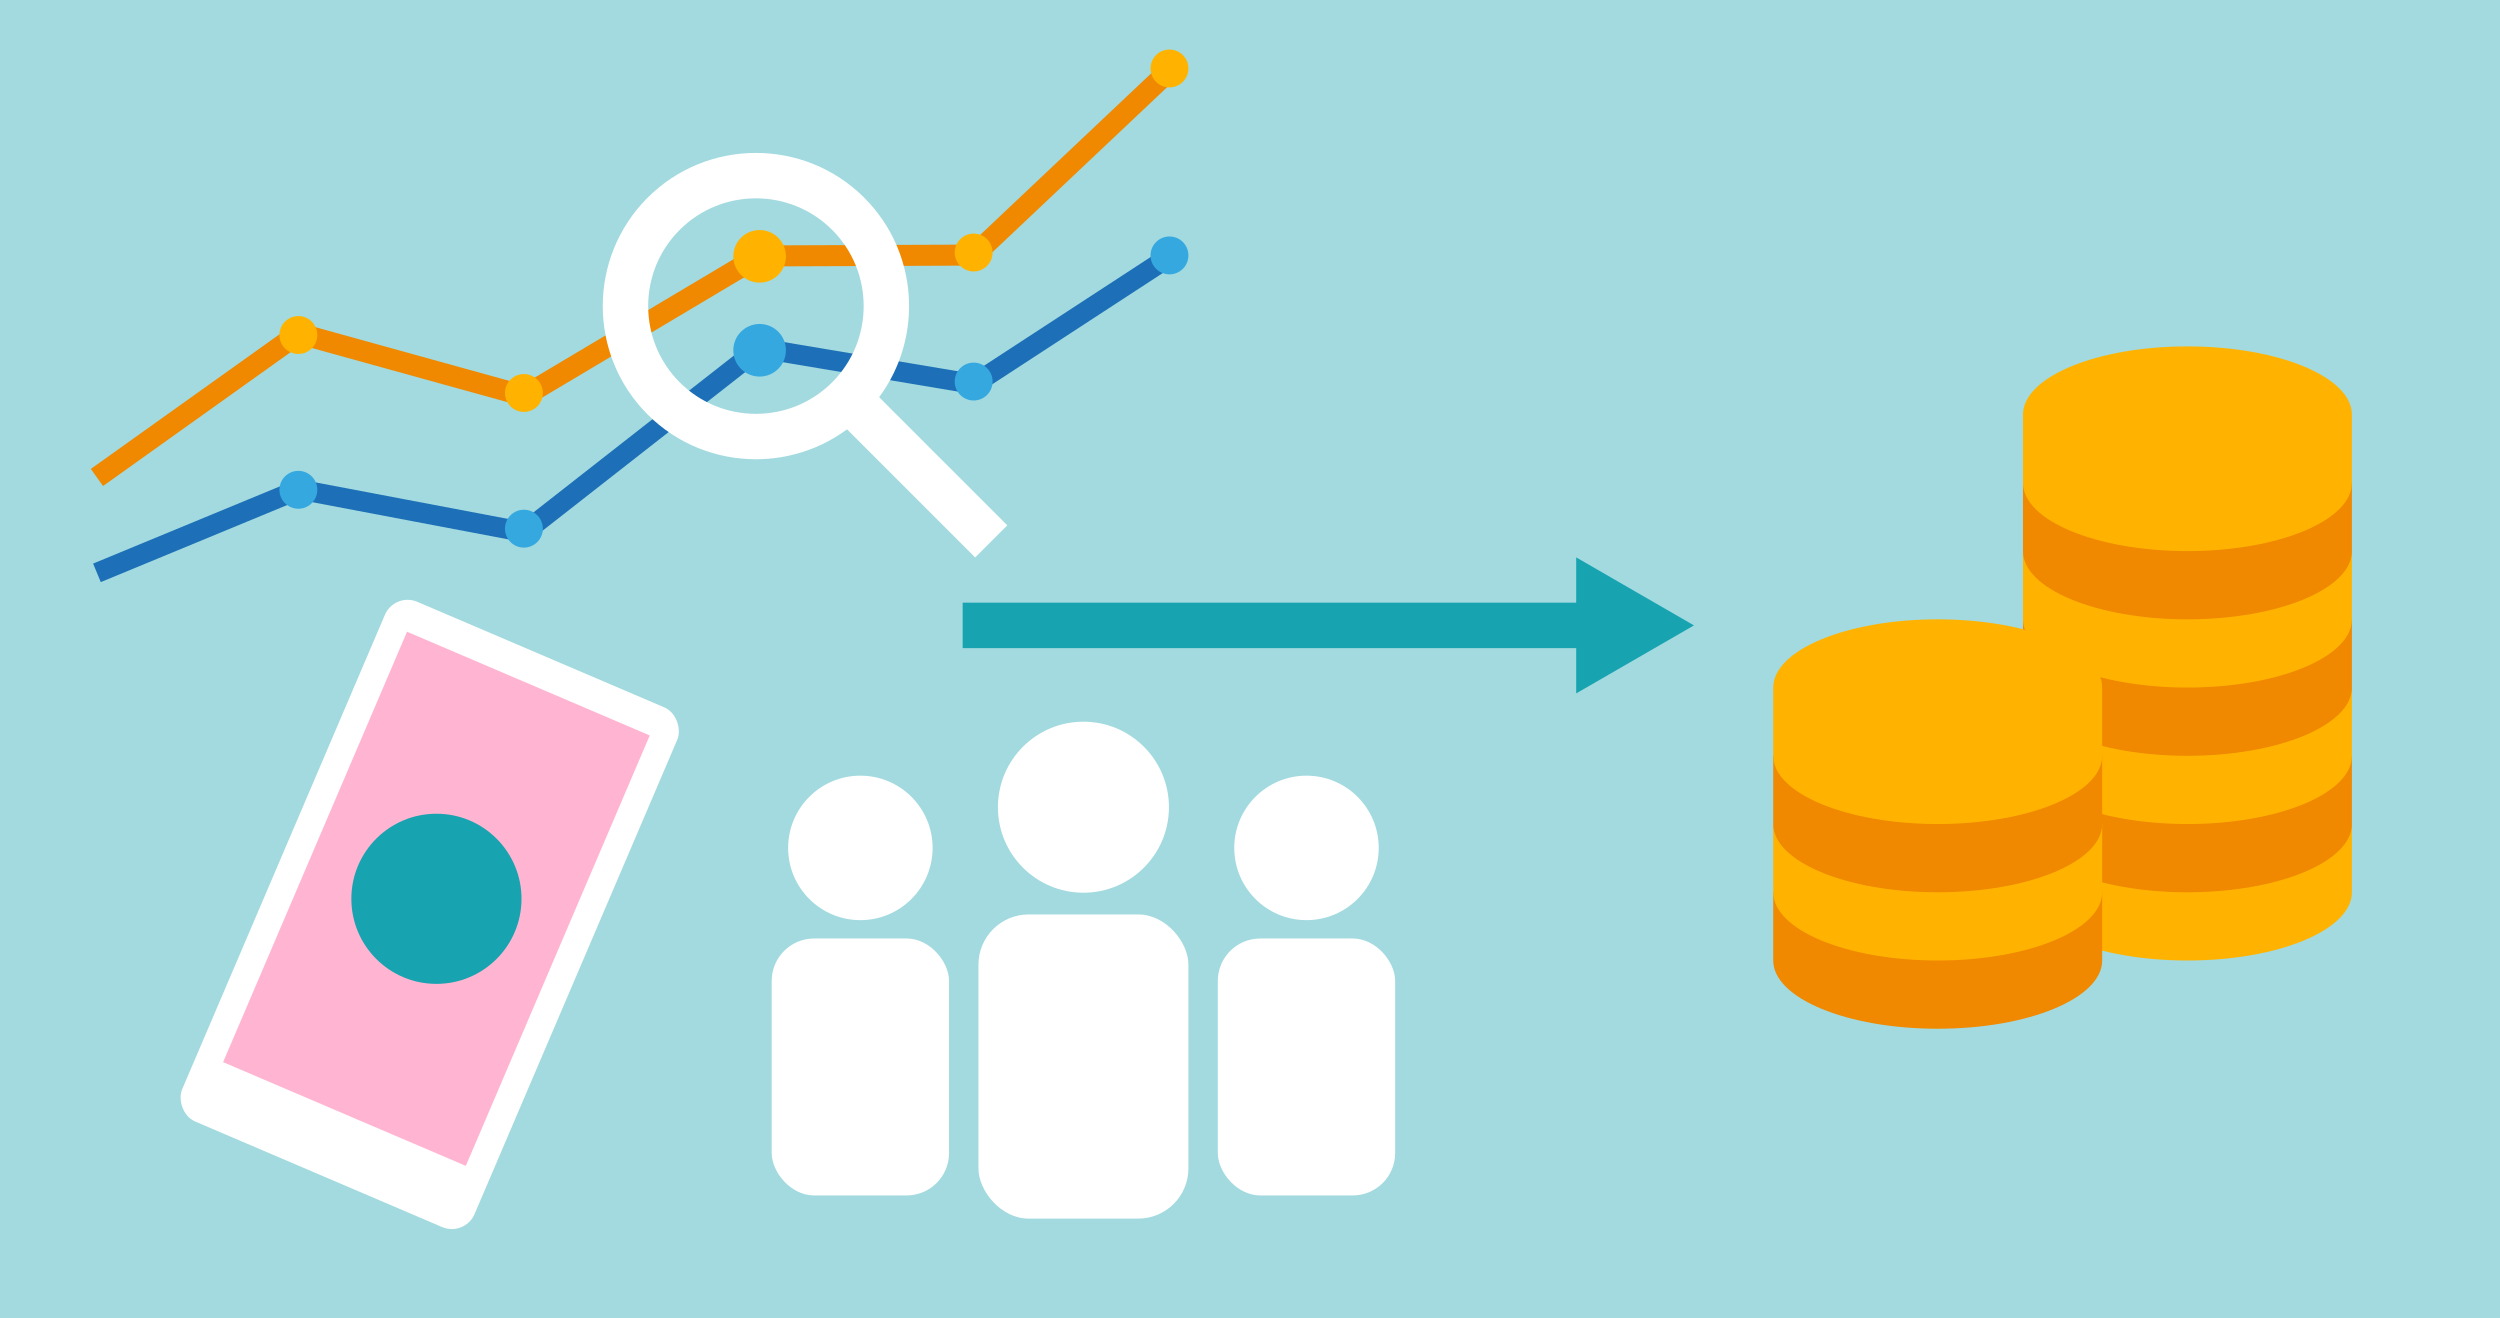 <?xml version="1.0" encoding="UTF-8"?>
<svg xmlns="http://www.w3.org/2000/svg" version="1.1" viewBox="0 0 1650 870">
  <g id="Background">
    <rect width="1650" height="870" fill="#a2dadf" stroke-width="0"/>
  </g>
  <g id="Grafik">
    <g>
      <g>
        <path d="M1335.164,543.866v45.035c0,24.872,48.599,45.035,108.55,45.035s108.55-20.163,108.55-45.035v-45.035h-217.1Z" fill="#ffb300" stroke-width="0"/>
        <path d="M1335.164,498.831v45.035c0,24.872,48.599,45.035,108.55,45.035s108.55-20.163,108.55-45.035v-45.035h-217.1Z" fill="#f08800" stroke-width="0"/>
        <path d="M1335.164,453.796v45.035c0,24.872,48.599,45.035,108.55,45.035s108.55-20.163,108.55-45.035v-45.035h-217.1Z" fill="#ffb300" stroke-width="0"/>
        <path d="M1335.164,408.761v45.035c0,24.872,48.599,45.035,108.55,45.035s108.55-20.163,108.55-45.035v-45.035h-217.1Z" fill="#f08800" stroke-width="0"/>
        <path d="M1335.164,363.726v45.035c0,24.872,48.599,45.035,108.55,45.035s108.55-20.163,108.55-45.035v-45.035h-217.1Z" fill="#ffb300" stroke-width="0"/>
        <path d="M1335.164,318.691v45.035c0,24.872,48.599,45.035,108.55,45.035s108.55-20.163,108.55-45.035v-45.035h-217.1Z" fill="#f08800" stroke-width="0"/>
        <path d="M1443.715,228.62c-59.951,0-108.55,20.163-108.55,45.035h0v45.035h0c0,24.872,48.599,45.035,108.55,45.035s108.55-20.163,108.55-45.035v-45.035c0-24.872-48.599-45.035-108.55-45.035Z" fill="#ffb300" stroke-width="0"/>
      </g>
      <g>
        <path d="M1170.335,588.901v45.035c0,24.872,48.6,45.035,108.55,45.035s108.55-20.163,108.55-45.035v-45.035h-217.1Z" fill="#f08800" stroke-width="0"/>
        <path d="M1170.335,543.866v45.035c0,24.872,48.6,45.035,108.55,45.035s108.55-20.163,108.55-45.035v-45.035h-217.1Z" fill="#ffb300" stroke-width="0"/>
        <path d="M1170.335,498.831v45.035c0,24.872,48.6,45.035,108.55,45.035s108.55-20.163,108.55-45.035v-45.035h-217.1Z" fill="#f08800" stroke-width="0"/>
        <path d="M1278.885,408.761c-59.951,0-108.55,20.163-108.55,45.035v45.035c0,24.872,48.6,45.035,108.55,45.035s108.55-20.163,108.55-45.035v-45.035c0-24.872-48.599-45.035-108.55-45.035Z" fill="#ffb300" stroke-width="0"/>
      </g>
    </g>
    <g>
      <polygon points="68.006 320.773 59.951 309.485 195.821 212.532 345.068 253.854 499.41 161.988 640.13 161.441 768.53 40.145 778.054 50.226 645.667 175.287 503.25 175.841 347.072 268.799 198.493 227.661 68.006 320.773" fill="#f08800" stroke-width="0"/>
      <circle cx="196.926" cy="221.102" r="12.5" fill="#ffb300" stroke-width="0"/>
      <circle cx="345.775" cy="259.37" r="12.5" fill="#ffb300" stroke-width="0"/>
      <circle cx="501.345" cy="169.177" r="17.363" fill="#ffb300" stroke-width="0"/>
      <circle cx="642.613" cy="166.673" r="12.5" fill="#ffb300" stroke-width="0"/>
      <circle cx="771.85" cy="45.186" r="12.5" fill="#ffb300" stroke-width="0"/>
      <polygon points="66.507 384.192 61.45 371.959 196.452 316.145 344.355 344.205 499.549 222.778 641.446 246.59 769.676 162.945 776.908 174.032 644.35 260.499 503.111 236.797 347.785 358.328 197.862 329.885 66.507 384.192" fill="#1d70b7" stroke-width="0"/>
      <circle cx="196.926" cy="323.266" r="12.5" fill="#35a8e0" stroke-width="0"/>
      <circle cx="345.775" cy="348.925" r="12.5" fill="#35a8e0" stroke-width="0"/>
      <circle cx="501.345" cy="231.182" r="17.363" fill="#35a8e0" stroke-width="0"/>
      <circle cx="642.613" cy="251.822" r="12.5" fill="#35a8e0" stroke-width="0"/>
      <circle cx="771.85" cy="168.577" r="12.5" fill="#35a8e0" stroke-width="0"/>
      <path d="M664.813,346.719l-84.576-84.576c29.285-39.561,26.016-95.808-9.815-131.639-39.433-39.432-103.595-39.433-143.028,0-39.433,39.433-39.433,103.595,0,143.028,19.719,19.719,45.612,29.574,71.514,29.574,21.164,0,42.333-6.59,60.125-19.76l84.576,84.576,21.204-21.204ZM448.599,252.328c-27.741-27.741-27.741-72.878,0-100.62,13.87-13.871,32.09-20.806,50.31-20.806s36.439,6.935,50.31,20.806c27.736,27.742,27.739,72.881,0,100.62-27.74,27.74-72.878,27.741-100.62,0Z" fill="#fff" stroke-width="0"/>
    </g>
    <g>
      <rect x="178.714" y="417.021" width="209.827" height="373.026" rx="16.279" ry="16.279" transform="translate(259.991 -62.904) rotate(23.14)" fill="#fff" stroke-width="0"/>
      <rect x="200.934" y="438.744" width="174.211" height="308.934" transform="translate(256.289 -65.468) rotate(23.14)" fill="#ffb5d1" stroke-width="0"/>
      <circle cx="288.039" cy="593.21" r="56.15" fill="#17a3b0" stroke-width="0"/>
    </g>
    <g>
      <g>
        <circle cx="715.063" cy="532.754" r="56.441" fill="#fff" stroke-width="0"/>
        <rect x="645.777" y="603.534" width="138.573" height="200.752" rx="33.143" ry="33.143" fill="#fff" stroke-width="0"/>
      </g>
      <g>
        <circle cx="862.282" cy="559.618" r="47.677" fill="#fff" stroke-width="0"/>
        <rect x="803.753" y="619.408" width="117.058" height="169.583" rx="27.997" ry="27.997" fill="#fff" stroke-width="0"/>
      </g>
      <g>
        <circle cx="567.845" cy="559.618" r="47.677" fill="#fff" stroke-width="0"/>
        <rect x="509.316" y="619.408" width="117.058" height="169.583" rx="27.997" ry="27.997" fill="#fff" stroke-width="0"/>
      </g>
    </g>
    <polygon points="1118.004 412.763 1040.292 367.886 1040.292 397.763 635.358 397.763 635.358 427.763 1040.292 427.763 1040.292 457.64 1118.004 412.763" fill="#17a3b0" stroke-width="0"/>
  </g>
</svg>